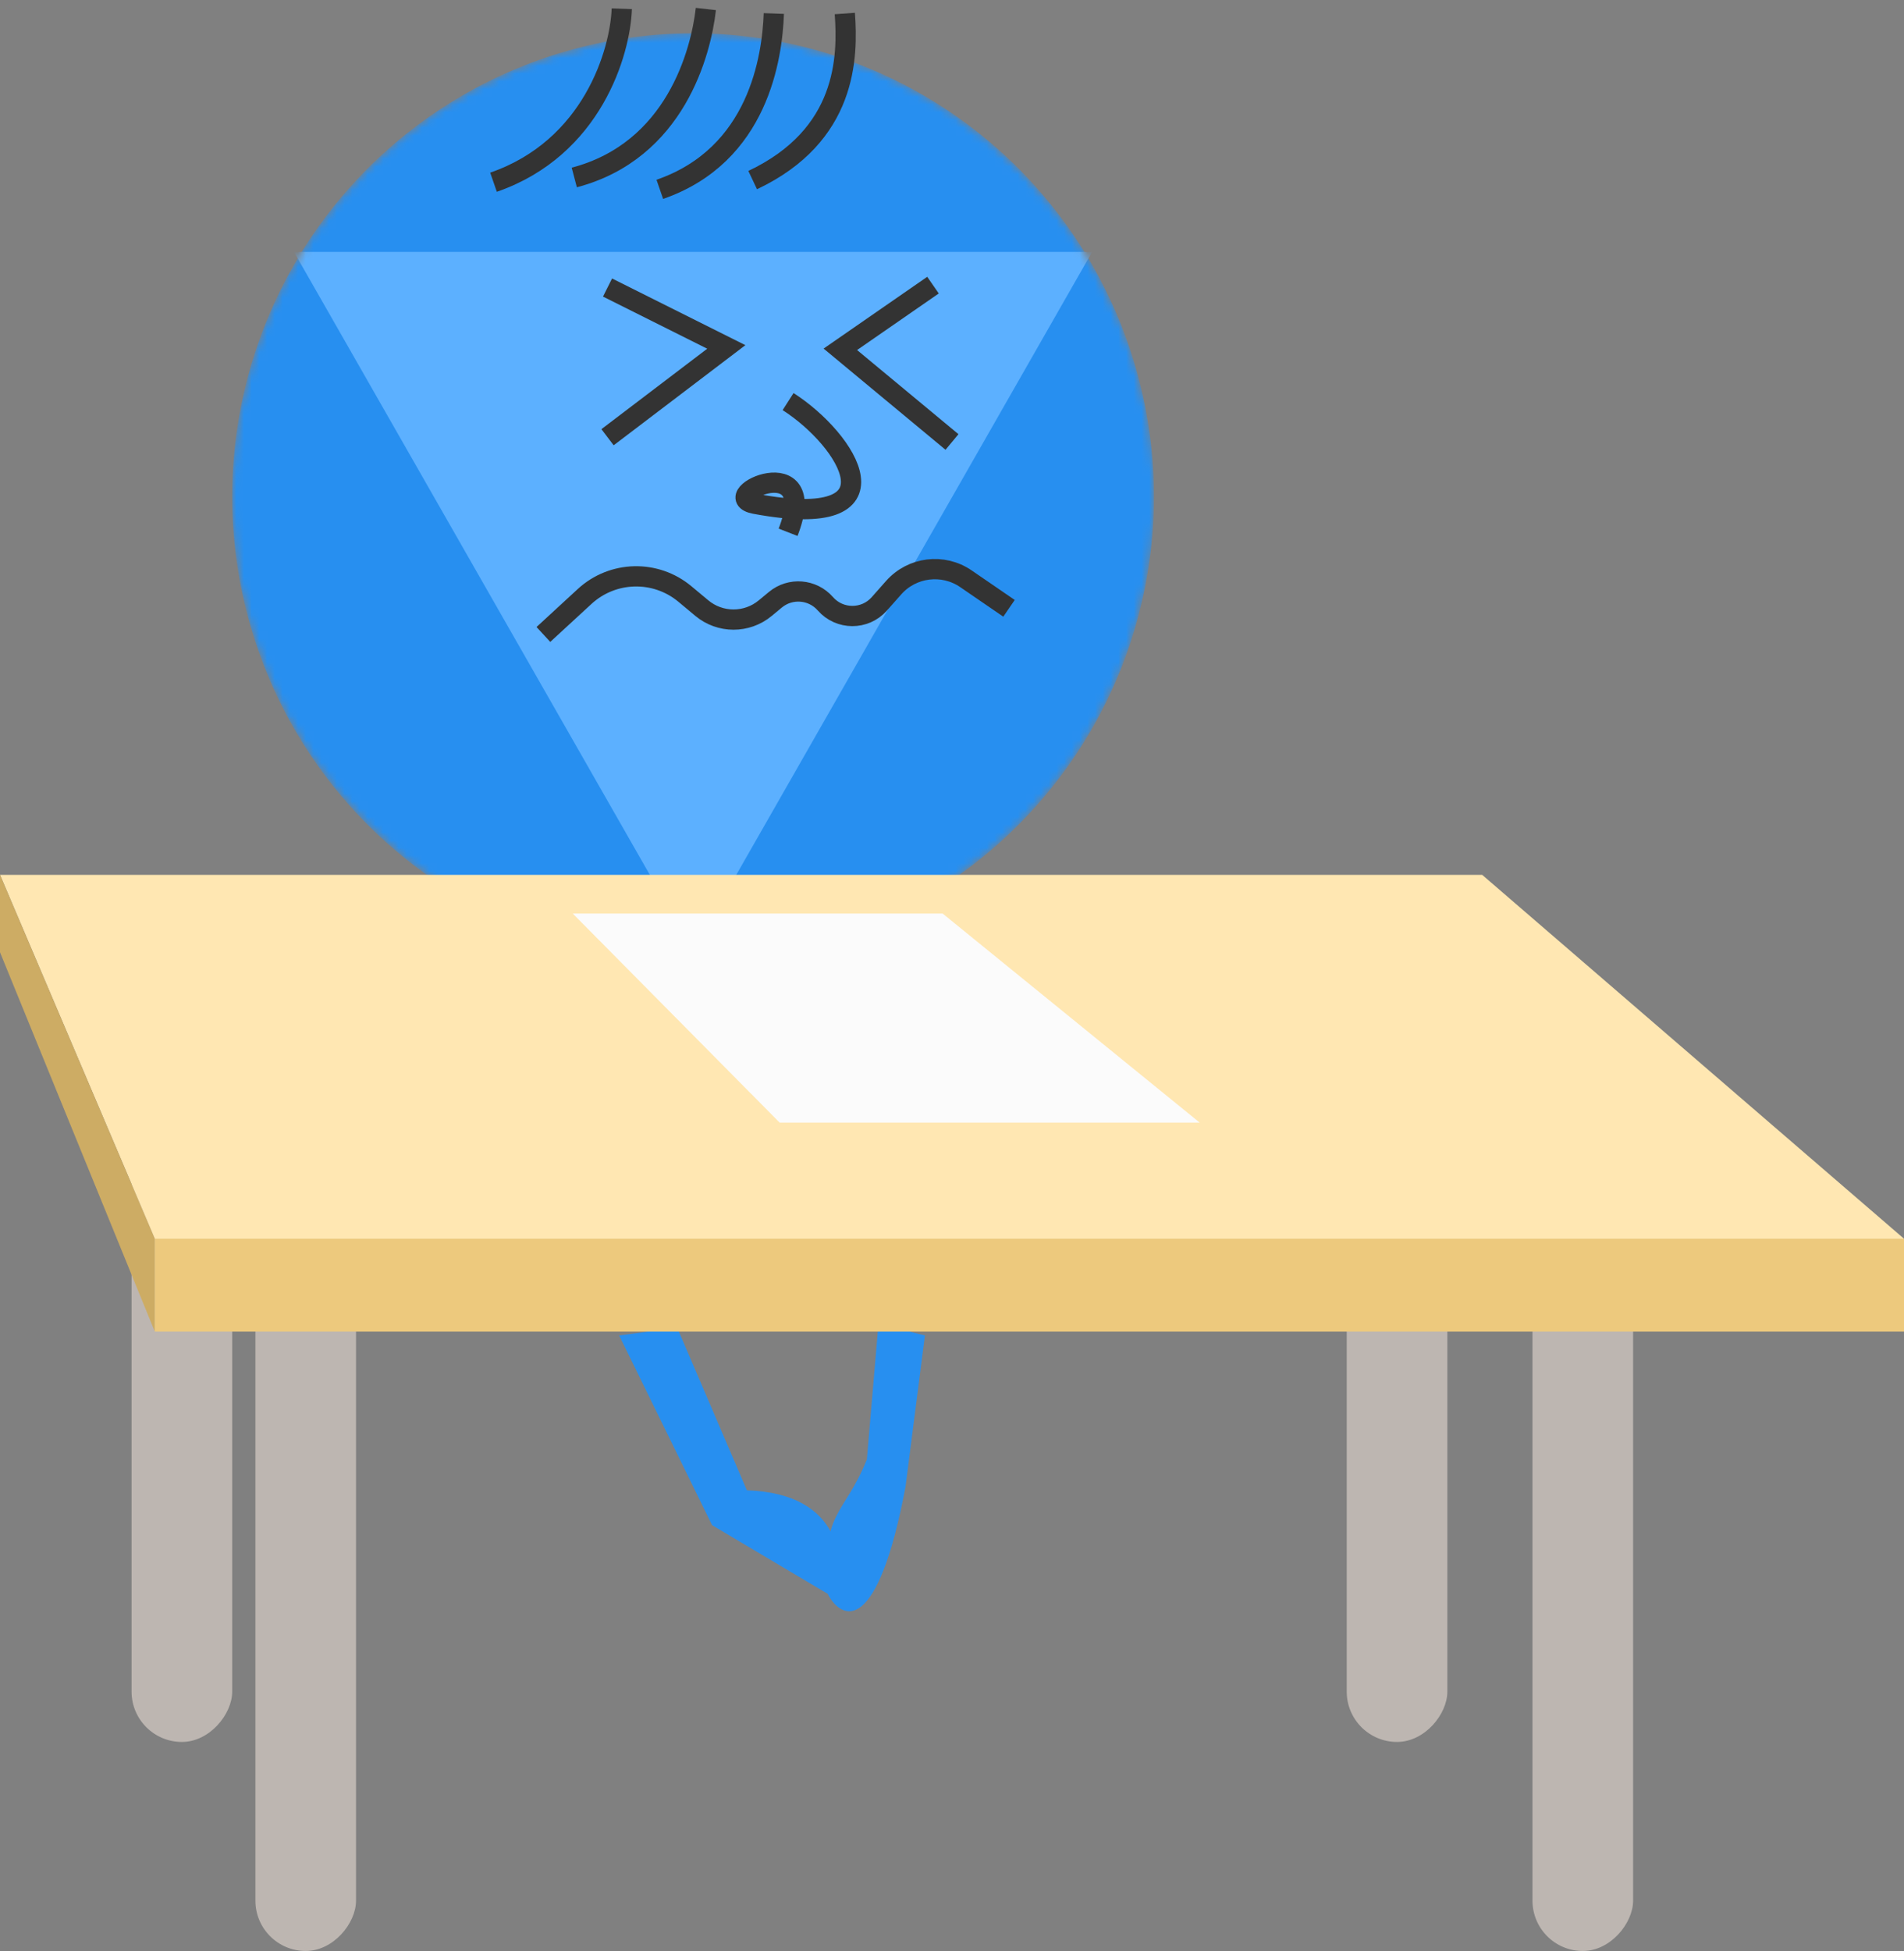 <svg width="246" height="252" viewBox="0 0 246 252" fill="none" xmlns="http://www.w3.org/2000/svg">
<rect x="0" y="0" width="246" height="252" fill="#808080" stroke="none"/>
<mask id="mask0_371_934" style="mask-type:alpha" maskUnits="userSpaceOnUse" x="30" y="4" width="120" height="120">
<ellipse cx="89.545" cy="64.148" rx="59.545" ry="59.852" fill="#278FF0"/>
</mask>
<g mask="url(#mask0_371_934)">
<ellipse cx="89.545" cy="64.148" rx="59.545" ry="59.852" fill="#278FF0"/>
<path d="M89.544 122.772L37.98 32.535L141.108 32.535L89.544 122.772Z" fill="#5CB0FF"/>
<path d="M70.207 81.951L75.534 77.045C79.161 73.704 84.701 73.567 88.489 76.723L90.674 78.544C93.044 80.519 96.485 80.525 98.861 78.558L100.184 77.463C102.121 75.861 104.981 76.091 106.637 77.983V77.983C108.478 80.088 111.75 80.097 113.604 78.004L115.461 75.907C117.839 73.223 121.843 72.73 124.801 74.758L130.366 78.574" stroke="#333333" stroke-width="2.617"/>
<path d="M78.495 37.139L93.841 44.812L78.495 56.475" stroke="#333333" stroke-width="2.617"/>
<path d="M120.544 36.831L108.574 45.119L122.999 57.089" stroke="#333333" stroke-width="2.617"/>
<path d="M101.822 51.872C109.495 56.782 117.168 68.752 97.525 65.07C92.307 64.091 106.119 57.703 101.822 68.753" stroke="#333333" stroke-width="2.617"/>
</g>
<path d="M80.337 1.131C80.132 6.758 76.531 19.117 63.762 23.537" stroke="#333333" stroke-width="2.617"/>
<path d="M99.98 1.745C99.776 7.372 98.016 20.038 85.248 24.457" stroke="#333333" stroke-width="2.617"/>
<path d="M91.199 1.163C90.567 6.758 87.265 19.486 74.198 22.923" stroke="#333333" stroke-width="2.617"/>
<path d="M109.152 1.745C109.558 7.361 109.46 17.484 97.246 23.261" stroke="#333333" stroke-width="2.617"/>
<path d="M92 197L80 172.5L87.5 171.5L96.5 192.5C108.9 192.9 109.333 202 108 206.5L92 197Z" fill="#278FF0"/>
<path d="M112 188.5L113.5 171L119.5 172.5L117 192C113.4 211.2 108.833 209.333 107 206C106 195 109 196 112 188.5Z" fill="#278FF0"/>
<rect width="13" height="101" rx="6.5" transform="matrix(-1 0 0 1 30 124)" fill="#BDB6B1"/>
<rect width="13" height="106" rx="6.5" transform="matrix(-1 0 0 1 46 146)" fill="#BDB6B1"/>
<rect width="13" height="106" rx="6.5" transform="matrix(-1 0 0 1 211 146)" fill="#BDB6B1"/>
<rect width="13" height="101" rx="6.5" transform="matrix(-1 0 0 1 187 124)" fill="#BDB6B1"/>
<path d="M20 160H246L191.5 113H0L20 160Z" fill="#FFE7B2"/>
<path d="M20 160V172L0 123V113L20 160Z" fill="#CDAC64"/>
<rect width="226" height="12" transform="matrix(-1 0 0 1 246 160)" fill="#EDC97D"/>
<path d="M121.79 118H74L100.73 145H155L121.79 118Z" fill="#FBFBFB"/>
</svg>
